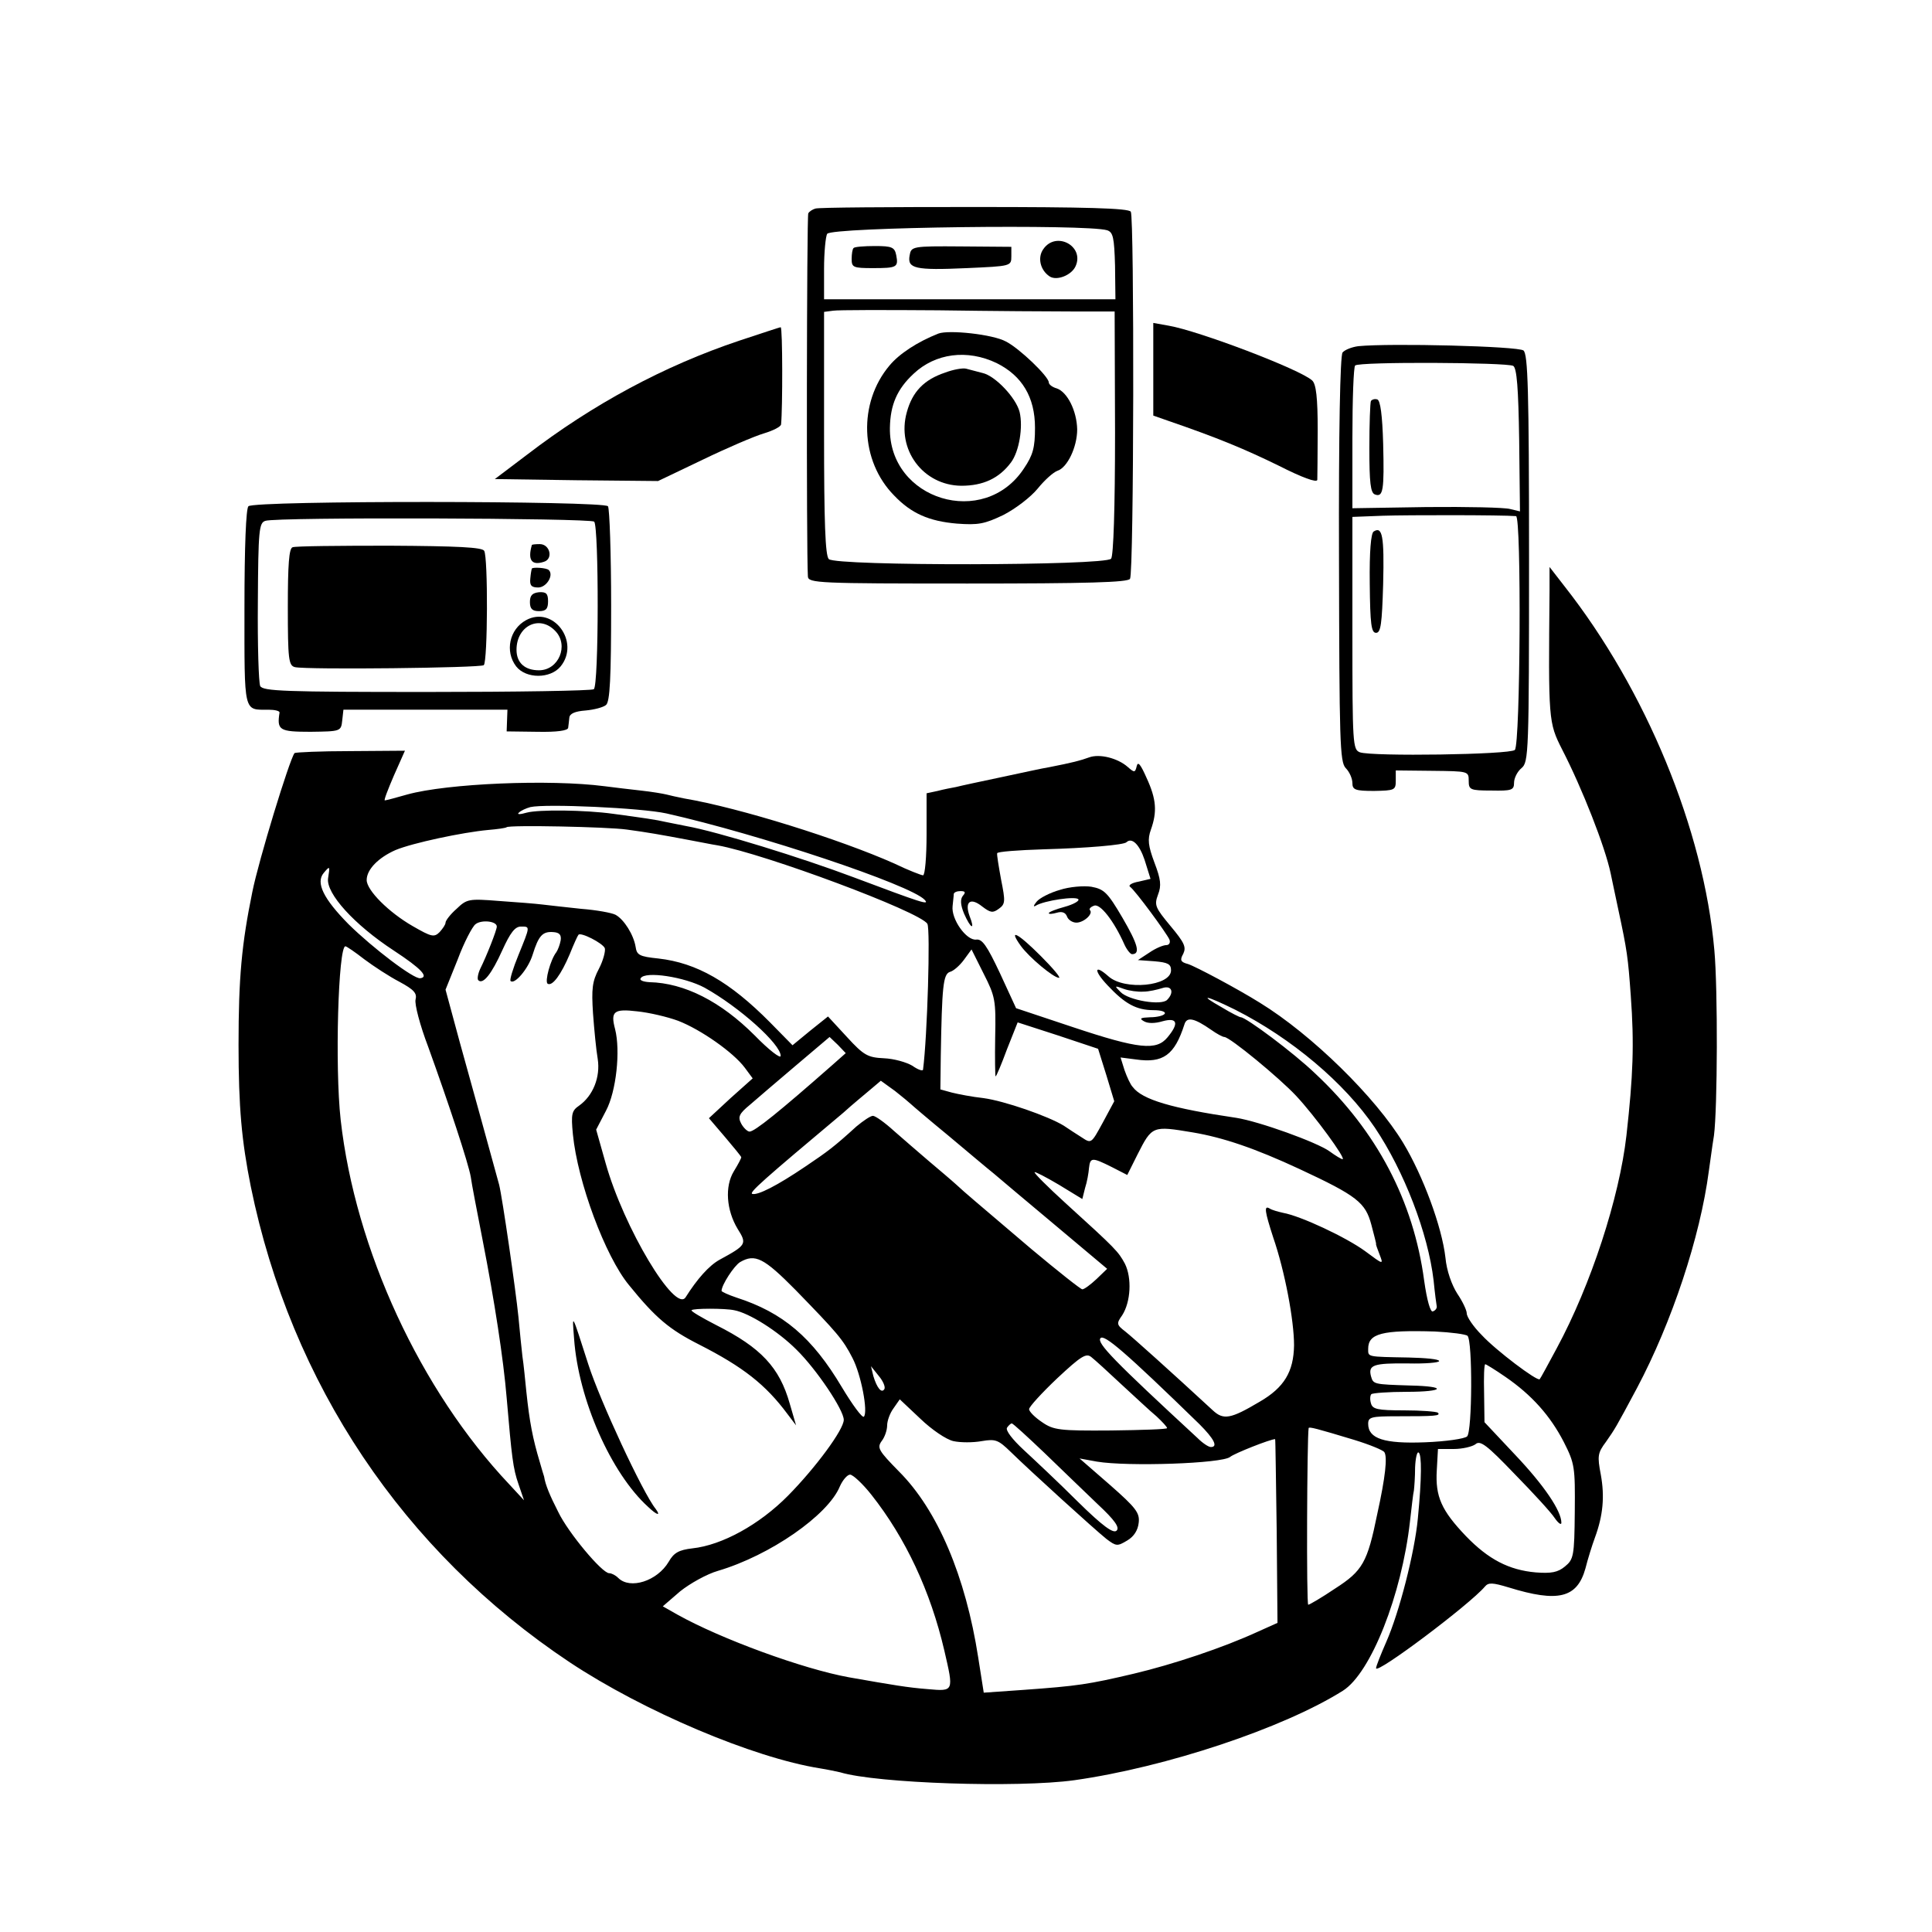 <?xml version="1.0" encoding="UTF-8" standalone="no"?> <svg xmlns="http://www.w3.org/2000/svg" width="490pt" height="490pt" viewBox="0 0 490 490" preserveAspectRatio="xMidYMid meet">  <g transform="translate(0,490) scale(0.1,-0.1)" fill="#000000" stroke="none"> <path d="M2068 4371 c-7 -2 -15 -7 -18 -12 -4 -6 -5 -856 -1 -921 1 -17 27 -18 405 -18 305 0 407 3 412 12 10 16 11 916 2 931 -5 9 -114 12 -397 12 -214 0 -395 -1 -403 -4z m740 -55 c15 -5 18 -18 20 -90 l1 -85 -369 0 -370 0 0 77 c0 42 4 83 8 89 11 17 658 25 710 9z m-82 -206 l101 0 1 -307 c0 -193 -4 -313 -10 -320 -15 -18 -698 -19 -716 -1 -9 9 -12 94 -12 319 l0 308 23 3 c12 2 132 2 267 1 135 -2 291 -3 346 -3z"></path> <path d="M2646 4268 c-15 -21 -8 -53 16 -69 18 -12 56 3 66 26 23 51 -50 90 -82 43z"></path> <path d="M2165 4271 c-3 -2 -5 -15 -5 -28 0 -21 4 -23 53 -23 62 0 66 2 60 33 -4 20 -11 23 -54 23 -27 0 -52 -2 -54 -5z"></path> <path d="M2307 4252 c-6 -33 13 -38 145 -32 112 5 113 5 113 30 l0 24 -127 1 c-125 1 -127 0 -131 -23z"></path> <path d="M2380 4054 c-53 -21 -99 -51 -124 -81 -80 -95 -75 -242 12 -330 43 -45 88 -65 159 -71 54 -4 70 -1 118 22 31 16 69 45 87 67 17 21 39 41 50 45 25 8 50 60 50 105 -1 47 -25 95 -52 104 -11 3 -20 10 -20 15 0 15 -75 87 -109 104 -33 18 -144 30 -171 20z m148 -75 c64 -32 97 -86 97 -164 0 -50 -5 -69 -28 -103 -101 -154 -343 -80 -340 103 1 58 18 98 60 137 55 52 136 63 211 27z"></path> <path d="M2397 3955 c-54 -18 -83 -49 -97 -100 -27 -95 41 -186 138 -187 56 0 96 19 126 59 21 28 31 90 22 128 -9 36 -62 92 -94 99 -15 4 -34 9 -42 11 -8 2 -32 -2 -53 -10z"></path> <path d="M2925 3963 l0 -117 40 -14 c122 -42 190 -70 278 -113 59 -30 97 -44 98 -36 0 6 1 63 1 126 0 82 -4 117 -14 126 -30 28 -288 126 -364 139 l-39 7 0 -118z"></path> <path d="M1875 4036 c-191 -64 -371 -161 -538 -289 l-82 -62 207 -3 207 -2 113 54 c62 30 132 60 156 67 23 7 43 17 43 23 4 40 4 246 -1 246 -3 0 -50 -16 -105 -34z"></path> <path d="M3445 4022 c-16 -2 -34 -9 -40 -16 -6 -8 -10 -197 -9 -524 1 -462 2 -514 17 -530 10 -10 17 -27 17 -38 0 -17 7 -20 55 -20 52 1 55 2 55 26 l0 26 93 -1 c91 -1 92 -1 92 -25 0 -23 3 -25 58 -25 51 -1 57 1 57 20 0 11 8 28 19 37 18 15 19 39 19 532 0 429 -3 517 -14 527 -13 11 -338 19 -419 11z m393 -50 c9 -6 13 -56 15 -189 l2 -180 -25 6 c-14 4 -109 6 -212 5 l-188 -3 0 178 c0 98 3 181 7 184 9 10 385 8 401 -1z m7 -381 c14 -1 11 -579 -3 -593 -12 -12 -362 -17 -393 -6 -18 7 -19 20 -19 302 l0 295 78 3 c63 2 301 2 337 -1z"></path> <path d="M3477 3883 c-2 -4 -4 -58 -4 -120 0 -87 3 -113 14 -117 21 -8 24 10 21 129 -2 71 -7 110 -15 112 -6 2 -13 0 -16 -4z"></path> <path d="M3484 3552 c-7 -4 -11 -51 -10 -132 1 -104 4 -125 16 -125 12 0 15 22 18 124 3 122 -2 147 -24 133z"></path> <path d="M630 3616 c-6 -6 -10 -101 -10 -257 0 -271 -3 -259 61 -259 16 0 28 -3 28 -7 -7 -45 -1 -49 79 -49 76 1 77 1 80 29 l3 27 208 0 208 0 -1 -27 -1 -28 78 -1 c50 -1 77 3 78 10 1 6 2 18 3 26 1 10 14 16 41 18 22 2 45 8 52 14 10 8 13 69 13 252 0 132 -4 246 -8 252 -10 14 -897 15 -912 0z m877 -39 c12 -13 12 -417 -1 -425 -6 -4 -197 -7 -424 -7 -360 0 -415 2 -422 15 -4 8 -7 105 -6 214 1 182 3 200 19 205 27 10 824 7 834 -2z"></path> <path d="M742 3512 c-9 -3 -12 -44 -12 -152 0 -132 2 -148 18 -152 31 -7 471 -2 479 5 10 10 11 274 1 290 -5 9 -68 12 -240 13 -129 0 -239 -1 -246 -4z"></path> <path d="M1349 3518 c-11 -38 -1 -53 30 -43 25 7 16 45 -10 45 -11 0 -19 -1 -20 -2z"></path> <path d="M1349 3458 c-1 -2 -3 -13 -4 -25 -2 -18 3 -23 20 -23 21 0 40 31 27 44 -5 6 -41 8 -43 4z"></path> <path d="M1344 3373 c0 -17 6 -23 23 -23 18 0 23 6 23 25 0 20 -5 24 -23 23 -17 -2 -23 -8 -23 -25z"></path> <path d="M1334 3327 c-42 -23 -54 -79 -25 -117 25 -32 87 -32 113 0 50 62 -19 155 -88 117z m75 -28 c34 -36 8 -99 -42 -99 -36 0 -57 19 -57 52 0 61 59 90 99 47z"></path> <path d="M3930 3403 c-3 -330 -3 -335 32 -404 51 -99 109 -247 123 -314 2 -11 11 -51 19 -90 23 -107 25 -123 32 -220 9 -123 6 -203 -11 -355 -18 -158 -90 -379 -177 -540 -22 -41 -41 -76 -43 -78 -6 -6 -111 73 -147 112 -21 21 -38 46 -38 55 0 8 -11 31 -24 50 -14 22 -27 58 -30 91 -9 79 -57 208 -107 291 -70 116 -232 275 -364 356 -56 35 -163 92 -182 98 -19 5 -21 10 -12 26 8 17 3 28 -32 70 -39 47 -42 53 -32 80 9 23 7 39 -9 81 -16 43 -18 59 -9 84 16 45 14 77 -11 131 -15 34 -22 43 -25 30 -4 -17 -6 -17 -23 -2 -25 22 -71 34 -98 24 -22 -8 -41 -13 -102 -25 -14 -2 -68 -14 -120 -25 -52 -11 -104 -22 -115 -25 -11 -2 -32 -6 -47 -10 l-28 -6 0 -104 c0 -57 -4 -104 -9 -104 -4 0 -38 13 -73 30 -137 61 -391 141 -533 165 -16 3 -37 8 -45 10 -8 2 -37 7 -65 10 -27 3 -69 8 -92 11 -139 18 -399 7 -500 -21 -28 -8 -54 -15 -57 -15 -3 0 8 28 23 63 l28 63 -138 -1 c-76 0 -140 -3 -142 -5 -13 -17 -91 -272 -107 -352 -27 -132 -35 -217 -35 -388 0 -159 8 -244 31 -359 102 -500 387 -926 809 -1207 187 -124 465 -242 635 -269 19 -3 42 -8 51 -10 92 -28 450 -40 594 -20 233 33 530 132 681 227 71 45 149 243 170 429 4 35 8 71 10 79 1 8 3 34 3 58 1 24 5 41 9 38 8 -5 8 -64 -2 -167 -8 -86 -47 -238 -80 -313 -14 -32 -26 -62 -26 -67 0 -17 238 162 276 207 9 11 20 10 60 -2 126 -39 174 -27 195 48 6 24 17 59 24 78 21 57 25 105 15 160 -9 47 -8 55 13 83 23 33 24 34 79 137 88 166 160 382 182 550 3 19 8 60 13 90 9 69 10 371 1 470 -27 306 -174 661 -380 923 l-38 49 0 -59z m-2240 -566 c236 -53 619 -181 655 -219 14 -15 -7 -8 -180 57 -130 49 -346 116 -425 130 -14 3 -36 7 -50 10 -25 6 -61 11 -135 21 -72 10 -189 11 -219 3 -17 -5 -26 -5 -20 0 5 5 18 11 29 14 39 9 281 -2 345 -16z m-100 -41 c52 -7 86 -13 155 -26 28 -5 61 -12 75 -14 118 -21 513 -168 532 -199 8 -13 0 -286 -11 -370 -1 -4 -13 0 -27 10 -15 9 -47 18 -72 19 -41 2 -51 7 -94 54 l-48 52 -45 -36 -45 -37 -57 58 c-102 103 -186 151 -283 162 -49 5 -55 9 -58 30 -5 30 -29 69 -51 81 -10 5 -48 12 -87 15 -38 4 -82 9 -99 11 -16 2 -66 6 -110 9 -76 6 -81 5 -107 -20 -16 -14 -28 -30 -28 -35 0 -5 -7 -15 -15 -24 -14 -14 -21 -12 -68 15 -61 35 -117 91 -117 117 0 27 30 57 73 76 43 18 170 45 235 51 24 2 45 5 47 7 6 6 256 1 305 -6z m1313 -77 l15 -48 -30 -7 c-17 -3 -27 -9 -22 -13 13 -9 93 -118 100 -134 3 -8 -1 -14 -8 -14 -8 0 -27 -8 -43 -19 l-29 -19 42 -3 c34 -3 42 -7 42 -23 0 -40 -118 -52 -159 -15 -36 32 -38 15 -2 -23 44 -47 73 -63 117 -63 19 0 31 -4 28 -9 -3 -5 -20 -9 -37 -9 -25 -1 -28 -3 -16 -10 10 -6 28 -6 48 0 37 10 42 -5 12 -41 -28 -34 -72 -30 -240 26 l-144 48 -41 89 c-33 70 -45 87 -60 85 -25 -3 -64 52 -60 85 1 12 3 26 3 31 1 4 8 7 17 7 12 0 14 -3 6 -12 -7 -9 -6 -23 3 -45 17 -39 29 -44 14 -6 -13 36 2 48 32 24 21 -16 27 -17 42 -6 17 12 17 19 6 74 -6 33 -11 63 -10 67 0 4 54 8 118 10 109 3 204 11 210 18 14 13 33 -6 46 -45z m-2071 -47 c-5 -38 66 -117 167 -183 70 -46 89 -67 67 -70 -16 -3 -120 76 -182 137 -63 64 -84 105 -63 130 16 19 16 18 11 -14z m428 -122 c0 -9 -26 -75 -42 -107 -6 -13 -8 -26 -5 -29 12 -12 34 16 61 76 20 44 32 60 47 60 24 0 24 2 -6 -72 -14 -34 -23 -64 -20 -66 10 -10 45 31 56 67 15 48 25 59 52 57 16 -1 21 -7 19 -21 -2 -11 -7 -24 -11 -30 -15 -19 -30 -75 -22 -80 12 -7 34 23 56 75 10 25 20 47 22 49 5 8 62 -21 67 -34 2 -7 -4 -31 -15 -52 -17 -32 -19 -51 -15 -113 3 -41 8 -93 12 -116 7 -46 -12 -93 -47 -118 -19 -13 -21 -21 -16 -73 12 -121 82 -309 142 -382 68 -84 103 -113 178 -151 112 -57 169 -102 224 -176 l22 -29 -16 55 c-26 92 -73 142 -186 199 -37 19 -66 36 -63 38 4 5 85 5 108 0 38 -7 111 -53 158 -100 51 -50 120 -153 120 -178 0 -25 -72 -122 -141 -192 -73 -74 -168 -126 -243 -134 -34 -4 -47 -11 -60 -34 -29 -49 -98 -71 -128 -41 -7 7 -17 12 -23 12 -18 0 -104 103 -129 155 -22 43 -33 70 -36 90 -1 3 -6 19 -11 37 -18 60 -26 102 -34 178 -3 30 -7 71 -10 90 -2 19 -7 64 -10 99 -7 70 -41 304 -49 336 -6 21 -11 41 -44 160 -11 39 -36 130 -56 202 l-36 133 31 77 c16 43 37 83 45 89 15 12 54 8 54 -6z m-336 -83 c24 -18 64 -44 89 -57 37 -20 45 -29 41 -45 -3 -11 11 -65 32 -120 52 -144 102 -295 108 -330 2 -16 16 -88 30 -160 30 -153 53 -303 61 -400 13 -151 16 -179 30 -219 l14 -41 -37 40 c-226 239 -391 596 -428 925 -15 135 -6 440 12 440 3 0 25 -15 48 -33z m1600 -197 c-1 -55 0 -100 1 -100 2 0 15 31 29 69 l27 68 102 -33 102 -34 21 -67 20 -66 -29 -54 c-29 -53 -29 -54 -53 -38 -13 8 -34 22 -46 30 -39 24 -151 63 -204 70 -28 3 -64 10 -80 14 l-29 8 1 84 c3 177 6 208 23 214 9 2 25 16 36 31 l19 26 31 -62 c29 -57 31 -67 29 -160z m-737 125 c88 -49 193 -143 193 -173 0 -8 -30 15 -66 52 -86 86 -178 133 -267 135 -16 1 -26 5 -22 10 11 19 112 3 162 -24z m1113 -10 c14 0 35 5 48 9 24 8 31 -11 12 -30 -15 -15 -98 -1 -118 20 -16 16 -16 17 8 8 14 -5 36 -8 50 -7z m233 -46 c142 -72 277 -185 354 -299 74 -110 135 -268 149 -388 3 -31 7 -61 8 -66 0 -5 -4 -10 -10 -12 -6 -3 -15 28 -22 78 -27 202 -120 379 -276 525 -55 53 -176 143 -189 143 -3 0 -25 11 -48 25 -62 35 -41 31 34 -6z m-1413 -28 c57 -22 140 -80 169 -119 l20 -27 -56 -50 -55 -51 41 -48 c22 -26 41 -49 41 -51 0 -3 -8 -18 -19 -36 -23 -38 -19 -98 10 -146 24 -38 22 -41 -46 -78 -27 -15 -57 -49 -86 -95 -26 -42 -157 176 -203 340 l-24 85 25 48 c26 49 37 152 23 207 -12 45 -3 52 56 45 30 -3 77 -14 104 -24z m1352 -23 c14 -10 29 -18 33 -18 14 0 140 -104 182 -149 47 -50 128 -161 118 -161 -3 0 -18 9 -33 20 -32 23 -179 76 -237 85 -163 24 -238 46 -262 78 -6 6 -15 26 -21 43 l-10 32 39 -5 c69 -10 98 11 123 89 6 20 25 16 68 -14z m-962 -90 c-133 -117 -196 -168 -209 -168 -5 0 -15 9 -21 20 -9 17 -6 25 22 48 17 15 70 60 117 100 l85 72 21 -20 20 -21 -35 -31z m200 -98 c3 -3 45 -39 95 -80 49 -41 101 -85 115 -96 14 -12 84 -71 157 -132 l131 -110 -27 -26 c-15 -14 -31 -26 -36 -26 -4 0 -62 46 -129 102 -155 132 -164 139 -190 163 -12 11 -44 38 -70 60 -26 22 -66 57 -89 77 -23 21 -47 38 -53 38 -6 0 -24 -12 -42 -27 -56 -51 -72 -63 -130 -102 -71 -48 -120 -73 -134 -69 -9 3 26 34 231 206 23 21 55 47 69 59 l26 22 36 -26 c19 -15 37 -30 40 -33z m715 -72 c77 -13 157 -40 271 -93 146 -68 167 -85 182 -141 7 -27 13 -49 12 -49 -1 0 3 -12 9 -27 10 -26 10 -26 -37 9 -48 35 -163 89 -208 97 -13 3 -28 7 -34 11 -15 9 -12 -8 9 -73 30 -87 53 -211 53 -274 -1 -67 -25 -107 -87 -143 -74 -44 -92 -47 -119 -22 -105 97 -203 185 -222 200 -22 17 -23 20 -8 41 22 34 25 95 7 131 -17 31 -21 36 -151 154 -45 41 -80 76 -78 78 1 2 30 -13 62 -32 l59 -36 7 28 c5 15 9 38 10 51 3 27 8 27 58 2 l39 -20 26 52 c37 73 38 73 140 56z m-1007 -400 c105 -108 120 -125 144 -172 22 -42 40 -137 29 -149 -4 -4 -29 30 -56 75 -75 126 -149 189 -267 227 -21 7 -38 15 -38 17 0 15 32 64 47 73 38 22 60 11 141 -71z m1704 -116 c13 -13 12 -242 -1 -255 -6 -6 -54 -13 -107 -15 -103 -4 -144 9 -144 47 0 17 8 19 73 19 98 0 111 1 104 9 -4 3 -43 6 -86 6 -68 0 -80 3 -84 18 -3 10 -2 20 1 23 3 3 44 6 90 6 96 0 104 14 9 16 -94 3 -94 3 -100 24 -7 28 6 33 94 32 44 -1 79 2 79 6 0 5 -35 8 -77 9 -107 2 -103 1 -103 22 0 39 35 48 169 44 41 -2 79 -7 83 -11z m-680 -224 c37 -37 48 -58 29 -58 -6 0 -21 10 -34 23 -211 195 -256 241 -246 253 9 11 62 -34 251 -218z m-198 101 c34 -31 73 -68 89 -81 15 -14 27 -27 27 -30 0 -3 -64 -5 -142 -6 -131 -1 -146 1 -175 21 -18 12 -33 27 -33 33 0 6 32 41 71 78 61 57 74 65 87 54 9 -7 43 -38 76 -69z m974 19 c67 -46 114 -99 148 -165 28 -55 29 -64 28 -177 -1 -113 -3 -121 -25 -139 -18 -15 -35 -18 -74 -15 -68 6 -120 33 -177 92 -62 65 -78 100 -74 167 l3 54 40 0 c22 0 47 6 55 12 12 11 29 -2 99 -75 47 -48 93 -98 102 -112 9 -13 17 -19 17 -12 0 30 -44 95 -117 172 l-78 83 -1 74 c-1 40 0 73 3 73 2 0 25 -14 51 -32z m-1575 -31 c-7 -12 -19 3 -28 33 l-6 25 20 -25 c11 -13 17 -28 14 -33z m175 -132 c18 -4 50 -4 72 0 35 6 42 3 73 -27 49 -48 213 -197 243 -221 25 -19 28 -19 53 -4 17 10 27 26 29 45 3 25 -7 38 -73 96 l-77 67 44 -8 c78 -13 318 -5 338 12 11 9 102 45 114 45 1 0 2 -105 4 -233 l2 -233 -49 -22 c-89 -41 -215 -83 -316 -107 -115 -27 -141 -31 -280 -41 l-100 -7 -14 89 c-32 206 -103 374 -201 472 -52 53 -56 60 -44 77 8 10 14 28 14 40 0 11 7 31 16 43 l16 23 52 -49 c29 -28 66 -53 84 -57z m230 -29 c42 -41 104 -100 136 -131 44 -41 56 -59 48 -67 -8 -8 -34 10 -99 74 -48 48 -110 106 -137 131 -28 26 -46 49 -42 56 4 6 10 11 12 11 3 0 40 -34 82 -74z m787 32 c39 -12 73 -26 76 -31 8 -12 3 -62 -18 -157 -25 -123 -37 -144 -107 -189 -34 -23 -65 -41 -68 -41 -5 0 -3 424 1 448 1 4 20 -1 116 -30z m-1225 -139 c87 -110 150 -245 185 -395 24 -104 25 -104 -42 -98 -51 4 -86 10 -200 30 -116 21 -324 97 -435 159 l-37 21 44 38 c25 20 68 44 96 52 132 39 279 141 309 214 7 16 19 30 26 30 7 0 32 -23 54 -51z"></path> <path d="M2688 2643 c-25 -7 -52 -21 -59 -30 -8 -10 -9 -14 -2 -10 21 13 103 25 108 16 3 -4 -13 -13 -35 -19 -22 -6 -40 -13 -40 -16 0 -3 9 -2 20 1 13 4 22 1 26 -9 3 -9 14 -16 24 -16 19 0 44 23 34 32 -2 3 2 8 11 11 15 6 50 -38 77 -99 6 -13 15 -24 19 -24 22 0 15 25 -24 92 -38 65 -47 73 -79 79 -19 3 -56 0 -80 -8z"></path> <path d="M2589 2501 c21 -29 83 -81 97 -81 5 0 -16 25 -46 55 -59 59 -84 72 -51 26z"></path> <path d="M1456 1505 c11 -155 94 -342 188 -427 22 -21 33 -24 19 -5 -33 41 -142 276 -171 367 -43 134 -41 130 -36 65z"></path> </g> </svg> 